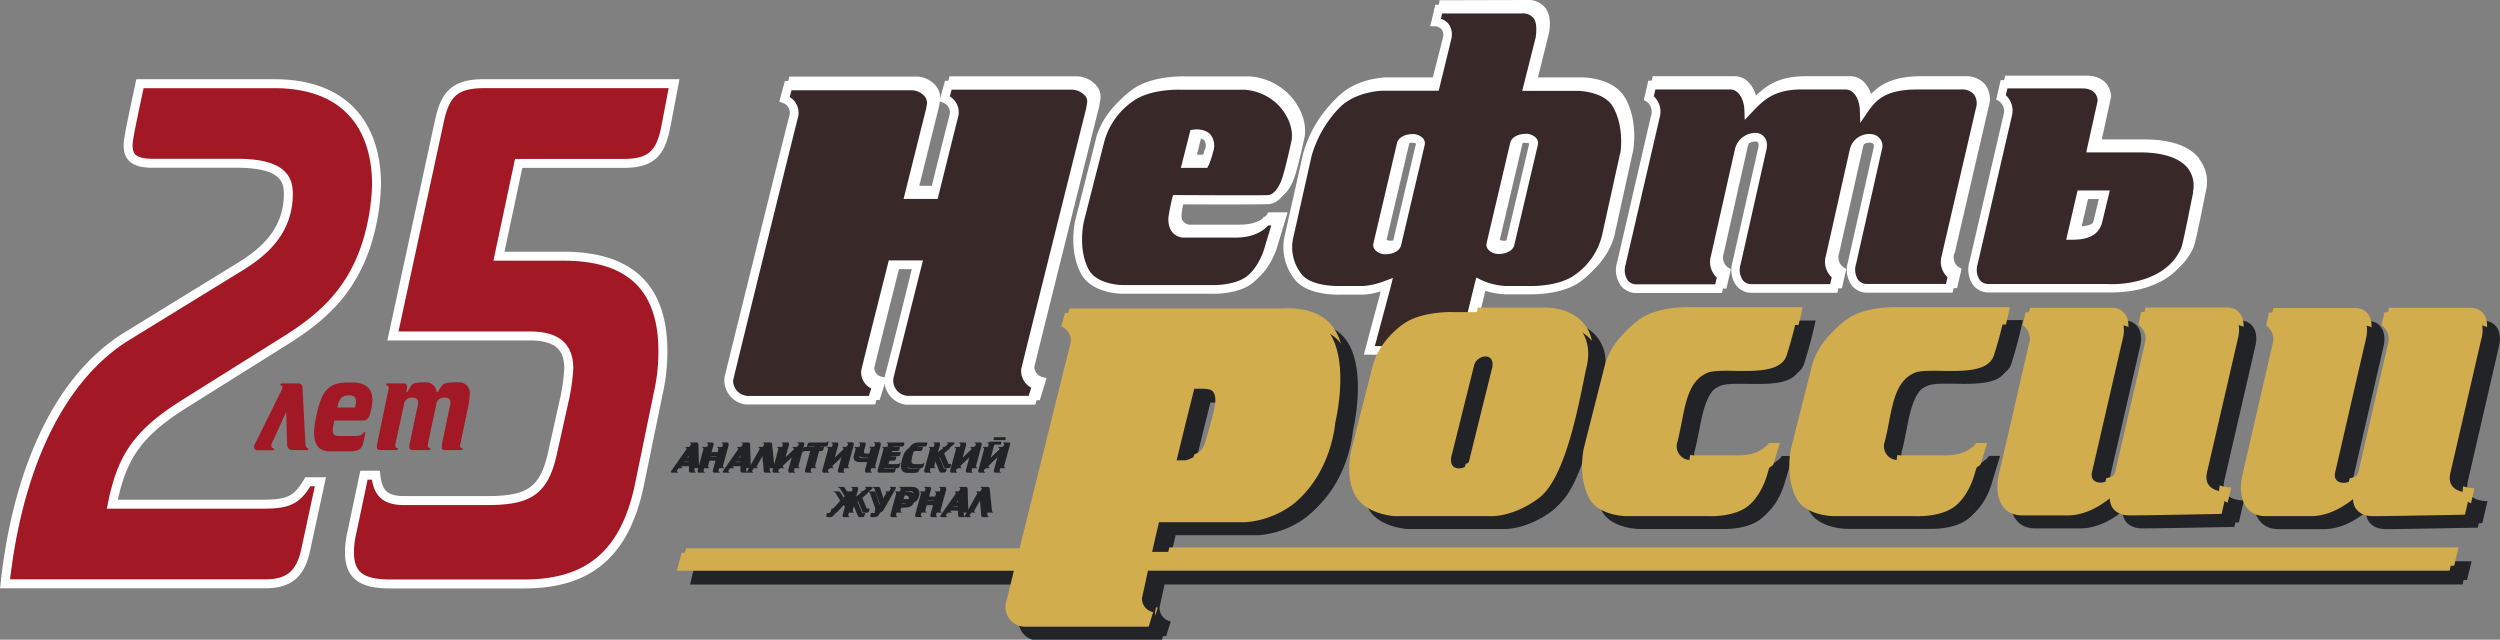 <?xml version="1.0" encoding="UTF-8"?> <svg xmlns="http://www.w3.org/2000/svg" viewBox="0 0 557.67 142.69"><rect x="0" y="0" width="557.67" height="142.69" fill="#808080" stroke="none"/> <defs> <style>.cls-1,.cls-2{fill:#a21824;}.cls-2{stroke:#fff;stroke-width:2px;}.cls-3,.cls-7{fill:#222326;}.cls-3,.cls-4,.cls-5,.cls-6{fill-rule:evenodd;}.cls-4{fill:#382828;}.cls-5{fill:#fff;}.cls-6{fill:#d2ad4e;}</style> </defs> <title>neft russia</title> <g id="Layer_2" data-name="Layer 2"> <g id="Layer_1-2" data-name="Layer 1"> <path class="cls-1" d="M68.68,100.4H65.3a1.15,1.15,0,0,1-1.25-1.21l-.2-7.32-3.2,7a1.69,1.69,0,0,0-.15.58.54.54,0,0,0,.61.55l-.08.44H57.38a.69.69,0,0,1-.7-.74,1.64,1.64,0,0,1,.23-.74l5.94-12a1.68,1.68,0,0,0,.16-.56.42.42,0,0,0-.48-.43l.1-.45H66.4a.94.94,0,0,1,1.08,1l.65,12.64c0,.5.27.8.65.8Z"></path> <path class="cls-1" d="M82.33,93a1.54,1.54,0,0,1-1.58.79H74.6l-.3,1.49a3.69,3.69,0,0,0-.09.77c0,1,.64,1.21,1.37,1.21h2.87c1.85,0,2.3-.16,2.68-.85h.4l-.45,2.2c-.38,1.79-1.35,2.07-3.38,2.07h-4c-2.3,0-3.64-1.05-3.64-4.35a18.85,18.85,0,0,1,.45-3.25c1.17-6,2.82-7.76,7.19-7.76h.8c2.68,0,4.58,1,4.58,4A13.09,13.09,0,0,1,82.33,93Zm-4.58-4.79c-1.72,0-2.2,1.07-2.5,2.7h3.93l.12-.53a4.51,4.51,0,0,0,.13-.85C79.43,88.65,79,88.18,77.75,88.18Z"></path> <path class="cls-1" d="M104.5,90.38l-1.82,8.67a2.18,2.18,0,0,0-.05.39c0,.33.15.52.55.52l-.08.44H99.28c-.58,0-.75-.28-.75-.69a5.36,5.36,0,0,1,.12-.94l1.75-8.42a5,5,0,0,0,.08-.58c0-.66-.38-1.07-1.33-1.07a1.71,1.71,0,0,0-1.85,1.6l-1.85,8.75a3.79,3.79,0,0,0,0,.39c0,.33.15.52.55.52l-.07.44H92.05c-.57,0-.75-.28-.75-.69a4.65,4.65,0,0,1,.13-.94l1.77-8.42a4.46,4.46,0,0,0,.08-.52c0-.66-.33-1.13-1.33-1.13a1.73,1.73,0,0,0-1.85,1.6l-1.9,8.75a3.79,3.79,0,0,0,0,.39c0,.33.15.52.55.52l-.07.44H84.8c-.57,0-.75-.28-.75-.69a4.65,4.65,0,0,1,.13-.94l2.47-11.89a2,2,0,0,0,.06-.38c0-.33-.16-.52-.56-.52l.08-.45h3.82c.65,0,.75.45.75.83a7.84,7.84,0,0,1-.17,1.1h.25l.72-1.24c.43-.74,1-.93,3.33-.93a2.35,2.35,0,0,1,2.45,2.17h.25l.77-1.18c.5-.77,1-1,3.75-1a2.39,2.39,0,0,1,2.65,2.5A16.4,16.4,0,0,1,104.5,90.38Z"></path> <path class="cls-2" d="M83.22,48.58c-2.8,15.2-10.87,22-20,27.66L40.77,90.31c-10.43,6.63-13.66,12-15.72,22.16H58.54c5.73,0,7.64-.81,10.13-5h2.8l-3.24,15c-1.17,5.82-4,7.76-9.1,7.76h-58c2.65-24.43,11.46-45.61,27.32-55.32l25-15.36c5.58-3.4,10.87-8.09,10.87-16.34,0-3.4-1.47-6.79-11.46-6.79H34.16c-4,0-5.58-1.13-5.58-4,0-1.14.29-2.75,2.64-13.75h30c16.31,0,22.77,10,22.77,22.48A47.7,47.7,0,0,1,83.22,48.58Z"></path> <path class="cls-2" d="M148.6,27.88c-1.17,6.46-3.38,8.57-9.55,8.57H115.7l-4.4,20.7h14.39c15.13,0,22.18,7.28,22.18,21.19a41.73,41.73,0,0,1-1,9.22l-4.26,20.7c-3.38,16.17-12.19,22-25.7,22H87.06c-6,0-9.1-1.62-9.1-7a19.7,19.7,0,0,1,.58-4.69L81.19,106h2.64c.44,4,2.06,5.66,6.32,5.66h18.5c9.11,0,12.63-1.94,14.54-10.35L126,88.69a44.46,44.46,0,0,0,.88-6.47c0-5.17-2.93-7.28-8.81-7.28H87.65L97.93,27.39c1.32-6.47,3.52-8.73,10.13-8.73h42.3Z"></path> <path class="cls-3" d="M358.34,113c2.11,4,8.43,4,8.43,4h18.59s5.05.2,8.1-2c3.24-2.26,4.54-6.95,4.54-6.95l1.91-6.33h-2.43s-1.63,2.75-6.82,2.75H380.43a3.07,3.07,0,0,1-2.34-4.09c1.64-6.49,1.64-13,6.49-15.24,3.54-1.65,15.88,1.62,17.82-3.88A96.79,96.79,0,0,0,405,71.5h-25.1s-7.13-.32-11.35,2.75a17,17,0,0,0-6.72,9.38l-4.63,18.16s-1.47,6.15,1.15,11.18m46.23,0c2.11,4,8.43,4,8.43,4h18.59s5.05.2,8.11-2c3.23-2.26,4.53-6.95,4.53-6.95l1.91-6.33H443.7s-1.62,2.75-6.8,2.75H426.66a3.08,3.08,0,0,1-2.34-4.09c1.64-6.49,1.64-13,6.5-15.24,3.53-1.65,15.87,1.62,17.82-3.88a99.75,99.75,0,0,0,2.59-9.83H426.12s-7.13-.32-11.34,2.75c-5.71,4.17-6.73,9.38-6.73,9.38l-4.62,18.16S402,107.94,404.57,113M315,117H336.6s4.93.2,10.58-4c6.43-4.82,9.3-23.61,10.64-29.34,1.67-7.17-3-12.13-10.37-12.13H328.12s-7.12-.32-11.34,2.75a17,17,0,0,0-6.72,9.38l-4.62,18.16s-1.9,6.76,1.14,11.18c2.59,3.76,8.43,4,8.43,4m12.69-13.54,5-20.09a2.74,2.74,0,0,1,2.53-2c1.17,0,1.84.88,1.52,2.5l-5.2,21.06a2.32,2.32,0,0,1-2.25,1.46c-1.18,0-2.1-.81-1.62-2.92m128.83-25c-.8,3.47-4.47,19.48-6.74,29.2-1,4.29.12,9.2,5.24,9.2,3.28,0,7.18,0,10,0,3.15,0,6.3-1.31,9.45-3.8.08,2.34,1.73,3.8,4.44,3.8,3.29,0,20.52-.33,20.52-.33l1.13-4.89c-1.85-.08-5.26-.62-4.37-4.45.79-3.43,4.67-20.24,6.93-30.07.79-3.4-.85-5.64-3.4-5.64H489.15v0H481.5l-.66,2.87a3.7,3.7,0,0,1,1.44,4.15c-.75,3.3-6.06,26.3-6.54,28.37-.78,3.39-6,3.55-5.25.36.78-3.43,4.66-20.24,6.93-30.07.78-3.4-.85-5.64-3.41-5.64H463.39v0h-7.66l-.67,2.87a3.71,3.71,0,0,1,1.46,4.15m100.94-1.34c.79-3.4-.85-5.64-3.4-5.64H543.44l0,0h-7.67l-.66,2.87a3.72,3.72,0,0,1,1.45,4.15c-.76,3.3-6.07,26.3-6.54,28.37-.79,3.39-6,3.55-5.26.36l6.94-30.07c.78-3.4-.86-5.64-3.41-5.64H517.69v0H510l-.66,2.87a3.7,3.7,0,0,1,1.44,4.15c-.8,3.47-4.47,19.48-6.73,29.2-1,4.29.12,9.2,5.23,9.2,3.29,0,7.19,0,10.05,0,3.14,0,6.3-1.31,9.45-3.8.07,2.34,1.73,3.8,4.44,3.8,3.28,0,20.51-.33,20.51-.33l1.14-4.89c-1.86-.08-5.26-.62-4.37-4.45.78-3.43,4.67-20.24,6.93-30.07m-295,41.09H281.8a20.43,20.43,0,0,0,10.57-4c8.67-7,9.4-18.19,9.4-18.19s3.89-15.8-2.74-21.73c-3.78-3.39-9.88-2.75-9.88-2.75H241.43l-.81,3a3.36,3.36,0,0,1,2.1,3.64c-.41,1.49-7.58,30.45-11.64,46.86H155.93l-1,4.18h75.16c-1.05,4.24-1.71,6.94-1.71,6.94a3.93,3.93,0,0,0-.17,1.14,4.38,4.38,0,0,0,4.3,4.41h27.64l1-3.25a3.11,3.11,0,0,1-2.5-3.1c.11-.49.66-3,1.34-6.15H550.3l1.05-4.18H260.9c.58-2.55,1.14-5,1.57-6.74m5.95-22.33,1.83-7.32c1.84,0,3.51-.09,4.08.52,1.44,1.55.21,4.86-1.61,11.35a5.94,5.94,0,0,1-4.51,4.1h-1.9Z"></path> <path class="cls-4" d="M229.76,81.66c.57-2.5,14.49-58.13,14.49-58.13l.25-1.47c.36-2.24-2.09-4-4.51-4H212.55l-.82,3a3.37,3.37,0,0,1,2.1,3.65c-.21.75-2,7.66-4.43,17.77h-5.59l4.71-18.89.26-1.47c.12-2.24-2.09-4-4.5-4H176.82L176,21a3.38,3.38,0,0,1,2.11,3.65c-.6,2.09-14.4,58-14.4,58a4.84,4.84,0,0,0-.17,1.15,4.4,4.4,0,0,0,4.31,4.41H195.5l1-3.25a3.06,3.06,0,0,1-2.49-3.1c.56-2.51,6-23.87,6-23.87h5.6c-3.26,13.51-6.18,24.66-6.18,24.66a4,4,0,0,0-.17,1.15,4.39,4.39,0,0,0,4.3,4.41h27.64l1-3.25a3.36,3.36,0,0,1-2.5-3.27m57.41-59.58a12.74,12.74,0,0,0-8.43-4H264.5s-7.13-.33-11.34,2.75c-5.7,4.17-6.73,9.37-6.73,9.37l-4.62,18.17s-1.47,6.15,1.14,11.18c2.11,4.05,8.43,4.05,8.43,4.05h20s5,.19,8.1-1.94c3.24-2.28,4.54-7,4.54-7l1.9-6.31h-2.43s-1.62,2.75-6.8,2.75H265A3.07,3.07,0,0,1,262.7,47a23.45,23.45,0,0,1,.69-3.3l3.39,0s15.86-.07,17.32-.23,2.84-1.71,3.69-4S290,30.66,290,30.66s1.06-4.09-2.86-8.58M270.65,32.61a17.59,17.59,0,0,1-1,2.9h-4l1.69-6.61s4.46-.64,3.32,3.72m207.6-.54c-6.81,0-10.66,0-10.66,0l2.32-10.42c-.07-2.33-1.73-3.79-4.44-3.79h-9.79v0H448l-.66,2.87a3.71,3.71,0,0,1,1.44,4.16c-.79,3.43-5.3,22.92-7.58,32.74-.8,3.41.85,5.65,3.4,5.65h10.62v0H471v0s13.15.94,17.36-8.53c.82-1.85,1.61-7.39,2.76-12.62.76-3.47-.49-10-12.87-10M469,48.29c-.6,2.61-3,3.23-5.88,3.23,1-4.21,2.1-9.08,2.1-9.08h5.18s-1.19,4.94-1.4,5.85m-107.38-26c-2.32-4.05-8.64-4.05-8.64-4.05H341.82L345,5.67s.18-4.7-5.61-4.62c-3.28.05-9.79,0-9.79,0V1h-7.66l-.66,2.87A6.64,6.64,0,0,1,324.08,6l-2.92,12.22c-.56,0-.91,0-.91,0H309.5s-6.32,0-10.36,4.05a26.35,26.35,0,0,0-6.5,11.18l-4.09,18.16A10.66,10.66,0,0,0,290.79,61c2.73,3.08,9.29,2.76,9.29,2.76h5.1a18,18,0,0,0,5.14-1.2l-3.89,14.62h20.9L331,62.33a15.7,15.7,0,0,0,5.86,1.44h5.11s7.15.32,11.19-2.76a15.8,15.8,0,0,0,6.24-9.37l4-18.16s1.15-6.15-1.73-11.18m-43.79,8.8-5.26,22.36c-.16.67-1.25,1.21-2.42,1.21s-2-.54-1.85-1.21l5.26-22.36c.16-.67,1.24-1.22,2.42-1.22s2,.55,1.85,1.22m25.28,0-5.27,22.36c-.15.67-1.24,1.21-2.42,1.21s-2-.54-1.84-1.21l5.25-22.36c.16-.67,1.25-1.22,2.43-1.22s2,.55,1.85,1.22m91.95,25.28,7.66-33.05c.75-3.24-1-5.35-4.3-5.35h-9.79c-7.25,0-9.8,2.43-11.82,5.41-.08-2.33-1.44-5.41-4.15-5.41h-9.79c-6.43,0-9,2.43-11.82,5.41C391,21.06,389.62,18,386.91,18h-9.8v0h-7.66l-.67,2.88A3.7,3.7,0,0,1,370.24,25c-.79,3.43-5.31,22.93-7.59,32.74-.79,3.41.85,5.65,3.4,5.65h10.62v0h7.67l.66-2.86a3.72,3.72,0,0,1-1.45-4.16c.76-3.3,4.88-21.77,5.36-23.84.82-3.55,6.15-4.19,5.26-.36-.79,3.44-3.48,15.72-5.75,25.53-.79,3.41.85,5.65,3.4,5.65h10.62v0h7.66l.67-2.86a3.72,3.72,0,0,1-1.45-4.16c.76-3.3,4.88-21.77,5.36-23.84.78-3.38,6-3.55,5.26-.36-.8,3.44-3.48,15.72-5.76,25.53-.78,3.41.86,5.65,3.41,5.65h10.62v0h7.66l.66-2.86a3.72,3.72,0,0,1-1.44-4.16"></path> <path class="cls-5" d="M461.9,52.48s1.22,0,1.22,0c2.54,0,6-.41,6.83-4l1.68-7h-7.19l-2.54,11m7.27-9.07-1.11,4.66c-.35,1.5-1.46,2.23-3.71,2.42L466,43.41h3.17M230.75,81.75c.9-3.82,14.3-57.44,14.44-58,0-.07.27-1.55.27-1.55a3.89,3.89,0,0,0-.94-3.17,6,6,0,0,0-4.09-2H211.8l-1.25,4.53.82.33a2.34,2.34,0,0,1,1.5,2.55c-.2.72-1.89,7.32-4.24,17h-3.57l4.41-17.67c0-.07.27-1.55.27-1.55v-.11a4.41,4.41,0,0,0-1.26-3.28,5.89,5.89,0,0,0-3.78-1.75v0H176.08l-.19.72-.82,3-.24.85.82.33a2.33,2.33,0,0,1,1.51,2.55c-.57,2-13.82,55.63-14.38,57.92a5.35,5.35,0,0,0-.2,1.38,5.45,5.45,0,0,0,4.76,5.4h28.87l1.6-5-1.1-.2a2,2,0,0,1-1.68-2c.61-2.65,4.82-19.29,5.76-23h3.6c-3.11,12.82-5.86,23.33-5.89,23.44a5.19,5.19,0,0,0-.2,1.4,5.45,5.45,0,0,0,4.76,5.4h28.88l.21-.67,1-3.26.32-1-1-.25a2.36,2.36,0,0,1-1.74-2.24m-.24,5.46H203.59a3.44,3.44,0,0,1-3.34-3.43,3.6,3.6,0,0,1,.14-.9c0-.12,6.49-25.89,6.49-25.89h-7.62s-5.6,22.15-6.17,24.64l0,.09v.11a4,4,0,0,0,2.26,3.72l-.53,1.67H167.87a3.44,3.44,0,0,1-3.34-3.43c0-.27,13.95-56.81,14.52-58.86a4.17,4.17,0,0,0-1.89-4.39l.41-1.5h26.74a3.87,3.87,0,0,1,2.76,1.15A2.47,2.47,0,0,1,207.8,22l-.24,1.38c0-.06-5,20-5,20h7.6s4.39-17.7,4.62-18.49a4.18,4.18,0,0,0-1.91-4.39l.42-1.5H240a4.08,4.08,0,0,1,3,1.31,1.89,1.89,0,0,1,.51,1.56l-.26,1.47c-.55,2.2-13.91,55.6-14.47,58.08l0,.11v.1a4.18,4.18,0,0,0,2.26,3.84l-.54,1.72m40.11-51.29a20,20,0,0,0,1-3.06,4,4,0,0,0-.58-3.81c-1.29-1.44-3.57-1.16-3.83-1.12l-.64.09-2.15,8.45h5.9l.27-.56m-.85-3.55a20,20,0,0,1-.68,2.16H267l1.18-4.7a2.12,2.12,0,0,1,1.48.53,2.29,2.29,0,0,1,.15,2m220.74,3c-2.25-2.81-6.37-4.23-12.27-4.23l-9.44,0,2.08-9.5c-.09-2.86-2.22-4.72-5.41-4.72l-18.22,0-1,4.32.62.37a2.72,2.72,0,0,1,1,3.09l-3.32,14.32-4.27,18.42a6.07,6.07,0,0,0,.84,5.22,4.39,4.39,0,0,0,3.51,1.62l27.14,0h0c3.08,0,13.64-.38,17.49-9.05.57-1.28,2.4-10.92,2.82-12.81a8.27,8.27,0,0,0-1.56-6.93m-.34,6.52c-.43,1.91-2.22,11.35-2.7,12.44-3.88,8.72-16.28,8-16.4,7.94H444.62a2.45,2.45,0,0,1-2-.89,4.23,4.23,0,0,1-.47-3.57L449.75,25a4.71,4.71,0,0,0-1.31-4.76l.35-1.52,16.68,0c2.11,0,3.36,1,3.45,2.76l-2.55,11.51,11.87,0c5.2,0,8.92,1.21,10.76,3.5a6.32,6.32,0,0,1,1.17,5.31M436,56.59l7.66-33a5.36,5.36,0,0,0-.79-4.68A5.52,5.52,0,0,0,438.42,17h-9.79c-6.3,0-9.31,1.87-11.25,4-.71-2.22-2.33-4-4.72-4h-9.79c-5.63,0-8.47,1.73-11.17,4.34C391.05,19,389.4,17,386.91,17l-18.23,0-1,4.32.62.36a2.74,2.74,0,0,1,1,3.1l-7.58,32.74a6,6,0,0,0,.84,5.22,4.35,4.35,0,0,0,3.5,1.62l19.05,0,1-4.32-.62-.36a2.74,2.74,0,0,1-1-3.1l5.36-23.83a2.74,2.74,0,0,1,2.9-2.17c.18,0,.74.17.46,1.38l-5.75,25.52a6.07,6.07,0,0,0,.84,5.22,4.37,4.37,0,0,0,3.51,1.62l19.05,0,1-4.32-.62-.36a2.72,2.72,0,0,1-1-3.1l5.36-23.83a2.46,2.46,0,0,1,2.8-1.85c.54.12.7.44.56,1.06l-5.74,25.52a6,6,0,0,0,.83,5.22,4.36,4.36,0,0,0,3.51,1.62l19,0,1-4.32-.63-.36a2.75,2.75,0,0,1-1-3.1m-.93,5.84-17.5,0a2.45,2.45,0,0,1-2-.89,4.2,4.2,0,0,1-.47-3.57l5.76-25.52a2.64,2.64,0,0,0-2-3.39,4.43,4.43,0,0,0-5.14,3.3l-5.36,23.83a4.71,4.71,0,0,0,1.31,4.76l-.35,1.52-17.5,0a2.42,2.42,0,0,1-2-.89,4.16,4.16,0,0,1-.47-3.57l5.75-25.52c.53-2.29-.71-3.43-1.93-3.72A4.7,4.7,0,0,0,388,32.32l-5.36,23.83a4.73,4.73,0,0,0,1.32,4.76l-.35,1.52-17.51,0a2.42,2.42,0,0,1-2-.89,4.2,4.2,0,0,1-.47-3.57l7.58-32.73a4.72,4.72,0,0,0-1.3-4.77l.35-1.52,16.68,0c2.09,0,3.11,2.61,3.17,4.47l.08,2.32,1.6-1.68c2.5-2.63,4.86-5.11,11.11-5.11h9.79c2.09,0,3.11,2.61,3.17,4.47l.1,3,1.68-2.46c1.79-2.63,4-5,11-5h9.79a3.58,3.58,0,0,1,2.92,1.12,3.5,3.5,0,0,1,.43,3l-7.66,33a4.71,4.71,0,0,0,1.31,4.76l-.35,1.52M282.61,47.84c0,.09-1.47,2.27-6,2.27H265.16a2.08,2.08,0,0,1-1.41-1c-.55-.94.31-4,.44-4.53,0,0,18.55.1,20-.07,1.82-.2,3.5-2,4.49-4.75.86-2.34,2.22-8.66,2.28-8.93s1.13-4.6-3.08-9.41a13.67,13.67,0,0,0-9.13-4.38H264.5c-.26,0-7.48-.3-11.91,2.93-5.94,4.35-7.07,9.75-7.11,10l-4.61,18.12c-.07.27-1.53,6.58,1.22,11.87,2.35,4.52,9,4.57,9.29,4.57h20c.19,0,5.37.18,8.66-2.12,3.49-2.44,4.86-7.3,4.92-7.51l1.89-6.29.38-1.25H282.9l-.29.48m1.32,1.46h.65l-1.53,5.06c0,.08-1.26,4.42-4.16,6.45-2.75,1.93-7.46,1.78-7.51,1.78h-20c-.06,0-5.76-.06-7.56-3.53-2.42-4.65-1.07-10.44-1.07-10.51s4.63-18.15,4.63-18.15a16.12,16.12,0,0,1,6.36-8.83c3.88-2.84,10.65-2.56,10.72-2.55h14.28a11.84,11.84,0,0,1,7.69,3.71c3.5,4,2.69,7.54,2.66,7.69s-1.4,6.49-2.21,8.71c-.72,1.93-1.85,3.26-2.89,3.38s-21.32,0-21.32,0a42.43,42.43,0,0,0-.93,4.35,5.38,5.38,0,0,0,.36,3.33A3.42,3.42,0,0,0,264.85,52l11.8,0c4.39,0,6.51-1.86,7.28-2.76m57.33-20.38c-1.45,0-3.07.67-3.38,2l-5.26,22.35a1.66,1.66,0,0,0,.34,1.44,3.08,3.08,0,0,0,2.46,1c1.44,0,3.07-.68,3.37-2l5.26-22.35a1.67,1.67,0,0,0-.33-1.45,3.07,3.07,0,0,0-2.46-1M336.9,53.21a2.06,2.06,0,0,1-1.48.49,1.82,1.82,0,0,1-.87-.18c.45-1.89,5.1-21.63,5.22-22.17a2,2,0,0,1,1.49-.49,1.74,1.74,0,0,1,.86.18L336.9,53.21M316,28.92c-1.45,0-3.07.67-3.37,2l-5.26,22.35a1.66,1.66,0,0,0,.33,1.44,3.09,3.09,0,0,0,2.47,1c1.43,0,3.06-.68,3.37-2l5.26-22.35a1.69,1.69,0,0,0-.33-1.45,3.1,3.1,0,0,0-2.47-1m-4.35,24.29a2.08,2.08,0,0,1-1.48.49,1.75,1.75,0,0,1-.87-.18c.44-1.9,5.11-21.7,5.22-22.17a2,2,0,0,1,1.48-.49,1.82,1.82,0,0,1,.87.18l-5.22,22.17m50.84-31.4c-2.58-4.48-9.21-4.53-9.49-4.53h-9.93l2.48-10h0c.28-1.56.38-3.82-.77-5.43A4.84,4.84,0,0,0,340.53,0L321.9.05h-.77L321,.8l-.67,2.87L320,4.86h.81a2.16,2.16,0,0,1,1.76.68,2.21,2.21,0,0,1,.33,1.78l-2.53,9.94H309.51c-.28,0-6.77,0-11.06,4.33a27.14,27.14,0,0,0-6.76,11.64s-4.08,18.17-4.08,18.17a11.55,11.55,0,0,0,2.46,10.23c3,3.4,9.77,3.1,10.05,3.09h5.06A16.67,16.67,0,0,0,309,64l-3.77,14.12H328.1l3.53-14.47a17.54,17.54,0,0,0,5.16,1h5.13c.26,0,7.5.3,11.78-2.95,5.92-4.49,6.6-9.95,6.6-9.95l4-18.15c.06-.3,1.19-6.6-1.83-11.88m-.07,11.46-4,18.16a15,15,0,0,1-5.87,8.81C348.8,63.08,342,62.8,342,62.8h-5.14a15,15,0,0,1-5.44-1.34l-1.1-.56L330,62.1l-3.44,14.11H307.68l3.59-13.41.44-1.8-1.73.65a17.27,17.27,0,0,1-4.84,1.15h-5.07c-.1,0-6.16.25-8.56-2.43a9.65,9.65,0,0,1-2-8.47l4.09-18.21A25.73,25.73,0,0,1,299.82,23c3.72-3.72,9.63-3.76,9.69-3.76l12.42,0s2.52-10.28,2.77-11.41A4,4,0,0,0,324,4.18a4.5,4.5,0,0,0-1.56-1L322.68,2l17.85,0a3,3,0,0,1,2.4.88c.91.83.86,3,.63,4.47l-3,11.92H353c.06,0,5.79.06,7.8,3.56,2.67,4.67,1.63,10.46,1.62,10.49"></path> <path class="cls-6" d="M355.46,110.08c2.11,4.06,8.42,4.06,8.42,4.06h18.6s5,.19,8.1-2c3.24-2.27,4.54-7,4.54-7l1.9-6.32h-2.43s-1.62,2.75-6.8,2.75H377.54a3.06,3.06,0,0,1-2.33-4.09c1.63-6.49,1.63-13,6.49-15.25,3.54-1.64,15.88,1.63,17.82-3.88a99.86,99.86,0,0,0,2.59-9.82H377s-7.13-.33-11.33,2.75c-5.71,4.17-6.73,9.37-6.73,9.37L354.32,98.9s-1.48,6.17,1.14,11.18m46.23,0c2.1,4.06,8.42,4.06,8.42,4.06h18.6s5,.19,8.1-2c3.24-2.27,4.54-7,4.54-7l1.9-6.32h-2.43s-1.61,2.75-6.8,2.75H423.77a3.06,3.06,0,0,1-2.33-4.09c1.64-6.49,1.64-13,6.49-15.25,3.54-1.64,15.88,1.63,17.82-3.88a96.88,96.88,0,0,0,2.59-9.82H423.23s-7.12-.33-11.34,2.75c-5.7,4.17-6.72,9.37-6.72,9.37L400.55,98.9s-1.48,6.17,1.14,11.18m-89.57,4.06h21.6s4.92.19,10.58-4.06c6.42-4.81,9.3-23.61,10.64-29.34,1.67-7.17-3-12.12-10.38-12.12H325.25s-7.14-.33-11.35,2.75c-5.7,4.17-6.72,9.37-6.72,9.37L302.55,98.9s-1.9,6.76,1.14,11.18c2.6,3.76,8.43,4.06,8.43,4.06m12.7-13.55,5-20.08a2.72,2.72,0,0,1,2.52-2c1.18,0,1.84.89,1.52,2.51l-5.2,21a2.29,2.29,0,0,1-2.24,1.46c-1.18,0-2.11-.81-1.62-2.92m128.83-25c-.8,3.47-4.48,19.49-6.74,29.21-1,4.29.12,9.2,5.23,9.2,3.29,0,7.19,0,10.05,0,3.15,0,6.29-1.31,9.45-3.8.07,2.33,1.73,3.8,4.44,3.8,3.28,0,20.51-.33,20.51-.33l1.14-4.9c-1.86-.07-5.26-.61-4.38-4.45.8-3.42,4.68-20.24,6.94-30.06.79-3.41-.85-5.64-3.4-5.64H486.27v0h-7.67L478,71.48a3.7,3.7,0,0,1,1.45,4.15c-.75,3.3-6.07,26.31-6.54,28.37-.78,3.39-6,3.55-5.26.36.79-3.42,4.67-20.24,6.93-30.06.8-3.41-.85-5.64-3.4-5.64H460.51v0h-7.67l-.65,2.87a3.72,3.72,0,0,1,1.45,4.15M554.59,74.3c.79-3.41-.86-5.64-3.41-5.64H540.56v0h-7.66l-.67,2.87a3.71,3.71,0,0,1,1.46,4.15c-.76,3.3-6.07,26.31-6.55,28.37-.78,3.39-6,3.55-5.25.36.79-3.42,4.67-20.24,6.93-30.06.79-3.41-.86-5.64-3.4-5.64H514.81v0h-7.66l-.66,2.87a3.72,3.72,0,0,1,1.45,4.15c-.8,3.47-4.48,19.49-6.73,29.21-1,4.29.12,9.2,5.23,9.2,3.28,0,7.18,0,10,0,3.15,0,6.3-1.31,9.45-3.8.07,2.33,1.73,3.8,4.44,3.8,3.29,0,20.52-.33,20.52-.33l1.13-4.9c-1.85-.07-5.26-.61-4.37-4.45.79-3.42,4.68-20.24,6.94-30.06m-295,41.09h19.33a20.46,20.46,0,0,0,10.57-4c8.67-7,9.4-18.2,9.4-18.2s3.89-15.79-2.74-21.72c-3.79-3.4-9.89-2.76-9.89-2.76H238.55l-.81,3a3.35,3.35,0,0,1,2.09,3.64c-.4,1.49-7.57,30.44-11.63,46.85H153.05L152,126.31h75.16c-1,4.24-1.71,6.94-1.71,6.94a4.3,4.3,0,0,0-.17,1.14,4.39,4.39,0,0,0,4.31,4.4h27.64l1-3.25a3.07,3.07,0,0,1-2.49-3.1c.11-.49.66-3,1.33-6.14H547.42l1-4.19H258c.57-2.54,1.14-5,1.57-6.73m6-22.34,1.83-7.32c1.83,0,3.5-.09,4.07.53,1.45,1.54.22,4.86-1.6,11.35a5.93,5.93,0,0,1-4.52,4.09h-1.89Z"></path> <path class="cls-7" d="M154.62,102.07h-1.31l1.26-1.79Zm1.61,2.21c-.26,0-.3-.1-.31-.4l-.13-4.78c0-.24-.17-.4-.49-.4h-1.37l-.05.15c.17,0,.25.13.25.21a.56.56,0,0,1-.1.28l-3.28,4.7a.42.42,0,0,0-.09.22c0,.12.1.18.31.18h1.22l.05-.16c-.15,0-.26-.07-.26-.18a.55.55,0,0,1,.13-.28l.57-.83h2l0,1c0,.28.14.44.47.44h1Z"></path> <path class="cls-7" d="M162.56,99.21l-1.27,4.69a.61.61,0,0,0,0,.15c0,.15.09.21.25.24l0,.15h-1.15a.33.33,0,0,1-.37-.36c0-.08,0-.12,0-.16l.59-2.16h-2.09l-.56,2.14a.32.32,0,0,0,0,.15c0,.15.08.21.23.24l0,.15H157a.33.33,0,0,1-.38-.36c0-.08,0-.12,0-.16l1.28-4.68a.39.39,0,0,0,0-.16c0-.15-.09-.21-.23-.22l0-.16h1.13c.26,0,.37.15.37.33a.53.53,0,0,1,0,.18l-.44,1.63h2.08l.44-1.6a.7.7,0,0,0,0-.16c0-.15-.08-.21-.23-.22l0-.16h1.14a.32.32,0,0,1,.36.33,1.05,1.05,0,0,1,0,.18"></path> <path class="cls-7" d="M166.17,102.07h-1.32l1.26-1.79Zm1.6,2.21c-.26,0-.29-.1-.31-.4l-.13-4.78c0-.24-.16-.4-.48-.4h-1.38l-.05.15c.18,0,.25.13.25.21a.48.48,0,0,1-.1.28l-3.28,4.7a.49.49,0,0,0-.08.22c0,.12.09.18.29.18h1.24l0-.16c-.16,0-.27-.07-.27-.18a.55.55,0,0,1,.13-.28l.57-.83h2l0,1c0,.28.14.44.48.44h1.05Z"></path> <path class="cls-7" d="M172.92,104.44h-1.09c-.31,0-.44-.1-.47-.41l-.36-3.94-2.16,3.85a.34.34,0,0,0-.07.19c0,.08.07.13.24.15l0,.16h-1c-.25,0-.35-.06-.35-.19a.54.54,0,0,1,.08-.22l2.64-4.72a.58.58,0,0,0,.09-.25c0-.1-.1-.18-.27-.19l.05-.17h1.51c.37,0,.45.18.48.44l.49,4.81c0,.25.06.31.29.33Z"></path> <path class="cls-7" d="M179.4,99.21l-1.27,4.69a.66.66,0,0,0,0,.15c0,.15.08.21.23.24l0,.15h-1.14c-.25,0-.38-.13-.38-.34a.73.73,0,0,1,0-.25l.79-2.86-3,2.83v.08a.54.54,0,0,0,0,.15c0,.15.08.21.24.24l0,.15H173.7a.33.33,0,0,1-.37-.36.57.57,0,0,1,0-.16l1.28-4.68a.7.7,0,0,0,0-.16c0-.15-.09-.21-.23-.22l0-.16h1.14A.33.33,0,0,1,176,99a1.05,1.05,0,0,1,0,.18l-.79,2.92,2.94-2.81a.58.58,0,0,0,0-.23c0-.12,0-.21-.23-.23l0-.16h1.14a.32.32,0,0,1,.36.33,1.05,1.05,0,0,1,0,.18"></path> <path class="cls-7" d="M184.67,99.22c-.08.3-.26.4-.6.4H183l-1.16,4.28a.54.54,0,0,0,0,.15c0,.15.08.21.24.23l0,.16h-1.13c-.26,0-.38-.14-.38-.33a.66.66,0,0,1,0-.19l1.17-4.3h-.95c-.37,0-.5,0-.67.26h-.18l.21-.78c.08-.3.27-.39.6-.39H184c.38,0,.5,0,.67-.26h.18Z"></path> <path class="cls-7" d="M190.45,99.21l-1.27,4.69a.61.61,0,0,0,0,.15c0,.15.09.21.24.24l0,.15h-1.15a.32.32,0,0,1-.36-.34.72.72,0,0,1,0-.25l.79-2.86-3,2.83,0,.08a.54.54,0,0,0,0,.15c0,.15.08.21.24.24l0,.15h-1.13a.33.33,0,0,1-.38-.36.67.67,0,0,1,0-.16l1.29-4.68a.7.7,0,0,0,0-.16c0-.15-.09-.21-.23-.22l0-.16h1.13A.33.33,0,0,1,187,99a1.05,1.05,0,0,1,0,.18l-.79,2.92,2.94-2.81a.84.84,0,0,0,0-.23c0-.12,0-.21-.23-.23l0-.16h1.14a.33.33,0,0,1,.37.33,1.63,1.63,0,0,1,0,.18"></path> <path class="cls-7" d="M196.5,99.21l-1.27,4.69a.61.61,0,0,0,0,.15c0,.15.09.21.24.24l0,.15h-1.14a.32.32,0,0,1-.36-.36,1.06,1.06,0,0,1,0-.29l.46-1.7h-1.57c-1,0-1.44-.42-1.44-1.08a1.82,1.82,0,0,1,.08-.51l.35-1.26a.61.61,0,0,0,0-.15c0-.14-.08-.22-.24-.23l0-.16h1.13a.33.33,0,0,1,.37.32,1,1,0,0,1,0,.19l-.36,1.29c0,.12-.05.23-.05.26,0,.28.18.43.68.43h1.26l.54-2a.61.61,0,0,0,0-.15c0-.14-.07-.22-.23-.23l0-.16h1.13a.33.33,0,0,1,.37.33,1.05,1.05,0,0,1,0,.18"></path> <path class="cls-7" d="M201.69,99.17c-.08.33-.23.44-.63.44h-1.78l-.33,1.23h2l-.11.49c-.08.32-.22.43-.62.43h-1c-.34,0-.55.07-.64.41l-.38,1.36h1.85c.37,0,.49,0,.66-.26h.18l-.21.77c-.08.3-.26.4-.6.4h-2.92a.34.34,0,0,1-.39-.36c0-.08,0-.12,0-.16l1.29-4.68a.7.7,0,0,0,0-.16c0-.15-.08-.21-.23-.22l0-.16h3.88Z"></path> <path class="cls-7" d="M206.77,99.17c-.08.33-.22.44-.62.44h-.83c-1.14,0-1.37.51-1.73,1.83a6,6,0,0,0-.26,1.42c0,.53.28.67.92.67h1.08c.36,0,.5,0,.7-.26h.18l-.15.58c-.13.48-.52.64-1.1.64h-1.4c-1.2,0-1.58-.64-1.58-1.47a7.15,7.15,0,0,1,.25-1.58c.6-2.16,1.42-2.74,2.79-2.74h1.87Z"></path> <path class="cls-7" d="M212.81,99.08,210.55,101l.95,2.29c.07.19.15.23.4.23h.29l-.11.47c-.08.33-.22.44-.63.44h-.35c-.41,0-.45-.06-.62-.46l-.93-2.24-.69.56-.43,1.6a.54.54,0,0,0,0,.15c0,.15.08.21.24.23l0,.16h-1.13c-.27,0-.38-.14-.38-.36a.57.57,0,0,1,0-.16l1.28-4.68a.7.7,0,0,0,0-.16c0-.15-.09-.21-.23-.22l0-.16h1.14a.32.32,0,0,1,.36.33,1.05,1.05,0,0,1,0,.18l-.46,1.67,2.07-1.69a.21.21,0,0,0,.1-.18c0-.08,0-.14-.18-.15l0-.16h1.39c.2,0,.29.07.29.17a.31.31,0,0,1-.12.21"></path> <path class="cls-7" d="M219,99.21l-1.27,4.69a.61.61,0,0,0,0,.15c0,.15.08.21.24.24l0,.15h-1.13c-.25,0-.38-.13-.38-.34a.73.73,0,0,1,0-.25l.79-2.86-3,2.83,0,.08s0,.09,0,.15.09.21.25.24l-.05.15h-1.13a.33.33,0,0,1-.37-.36.67.67,0,0,1,0-.16l1.29-4.68s0-.1,0-.16-.09-.21-.24-.22l0-.16h1.14a.33.33,0,0,1,.37.33,1.63,1.63,0,0,1,0,.18l-.78,2.92,2.94-2.81a.84.84,0,0,0,0-.23c0-.12,0-.21-.23-.23l0-.16h1.13A.33.33,0,0,1,219,99a1.05,1.05,0,0,1,0,.18"></path> <path class="cls-7" d="M224.24,98.18h-2.36c-.16,0-.25,0-.25-.16a2.75,2.75,0,0,1,.11-.5h2.36c.23,0,.26.09.26.18a2.51,2.51,0,0,1-.12.48m1.06,1L224,103.9a.34.34,0,0,0,0,.15c0,.15.08.21.23.24l0,.15h-1.14c-.25,0-.37-.13-.37-.34a.73.73,0,0,1,0-.25l.78-2.86-3,2.83,0,.08a.54.54,0,0,0,0,.15c0,.15.09.21.24.24l0,.15h-1.14a.33.33,0,0,1-.37-.36.57.57,0,0,1,0-.16l1.28-4.68a.7.7,0,0,0,0-.16c0-.15-.09-.21-.23-.22l0-.16h1.13a.33.33,0,0,1,.37.33,1.05,1.05,0,0,1,0,.18l-.79,2.92L224,99.32a.75.75,0,0,0,0-.23c0-.12,0-.21-.23-.23l0-.16H225a.32.32,0,0,1,.36.33s0,.11,0,.18"></path> <path class="cls-7" d="M194.57,109l-2.26,1.93.95,2.3c.08.18.15.22.4.22H194l-.13.47c-.09.38-.22.44-.63.44h-.33c-.41,0-.46-.06-.62-.46l-.92-2.23-.7.55-.45,1.6s0,.09,0,.15.08.21.24.24l0,.15h-1.14a.33.33,0,0,1-.38-.35,1.14,1.14,0,0,1,.08-.33l.45-1.65-.29-.41L186.92,114c-.26.29-.34.35-.69.35h-.53c-.25,0-.37-.06-.37-.2a4.64,4.64,0,0,1,.17-.71h.27a.42.42,0,0,0,.41-.18l2.25-2.57-1-1.63a.5.5,0,0,0-.47-.29l0-.16h1a.57.57,0,0,1,.54.32l1.2,1.82.45-1.61a.41.41,0,0,0,0-.14c0-.15-.08-.21-.23-.23l0-.16h1.13a.33.33,0,0,1,.37.32,1,1,0,0,1,0,.19L191,110.8l2.08-1.7a.28.28,0,0,0,.11-.17c0-.09,0-.14-.19-.16l0-.16h1.39c.2,0,.29.08.29.18a.27.27,0,0,1-.12.2"></path> <path class="cls-7" d="M199.82,109l-2.65,4.61a1.19,1.19,0,0,1-1.2.74h-.44c-.35,0-.4-.14-.4-.27a4.37,4.37,0,0,1,.15-.64h.49c.34,0,.38,0,.55-.36l.1-.18-1.37-3.9a.3.3,0,0,0-.32-.23l.05-.16h1.12a.43.43,0,0,1,.45.32l.85,2.66,1.44-2.49a.37.37,0,0,0,.07-.18c0-.08-.06-.13-.19-.15l0-.16h1c.25,0,.33.06.33.17a.66.66,0,0,1-.08.22"></path> <path class="cls-7" d="M203.74,110.07a1.23,1.23,0,0,1-.08.4c-.19.67-.42.85-1.28.85h-.83l.48-1.8h.84c.61,0,.87.19.87.55m1.34-.08c0-.87-.65-1.38-1.73-1.38h-2.69l0,.16c.15,0,.23.08.23.22a.49.49,0,0,1,0,.15l-1.27,4.7a.5.5,0,0,0,0,.16c0,.21.12.35.38.35h1.14l0-.15c-.16,0-.25-.09-.25-.24a.68.68,0,0,1,0-.15l.43-1.57h1.11c1.51,0,2.2-.21,2.59-1.65a2.24,2.24,0,0,0,.09-.6"></path> <path class="cls-7" d="M211.09,109.12l-1.27,4.69a.68.68,0,0,0,0,.15c0,.15.09.21.23.23l0,.16h-1.14a.33.33,0,0,1-.37-.35.57.57,0,0,1,0-.16l.58-2.16H207l-.58,2.13a.61.61,0,0,0,0,.15c0,.15.08.21.24.23l0,.16h-1.14c-.26,0-.38-.14-.38-.35a.57.57,0,0,1,0-.16l1.28-4.7a.49.49,0,0,0,0-.15c0-.14-.09-.2-.23-.22l0-.16h1.13a.33.33,0,0,1,.37.33.92.92,0,0,1,0,.18l-.44,1.64h2.07l.45-1.62a.49.49,0,0,0,0-.15c0-.14-.09-.2-.23-.22l0-.16h1.13a.33.33,0,0,1,.37.33.92.92,0,0,1,0,.18"></path> <path class="cls-7" d="M214.69,112h-1.31l1.27-1.79Zm1.61,2.21c-.26,0-.3-.11-.31-.4l-.14-4.78c0-.25-.16-.41-.48-.41H214l-.05.15c.17,0,.25.13.25.22a.56.56,0,0,1-.1.27l-3.28,4.7a.42.42,0,0,0-.09.23c0,.1.1.17.3.17h1.24l0-.15c-.15,0-.26-.08-.26-.19a.58.58,0,0,1,.13-.28l.58-.83h2l0,1c0,.29.14.44.47.44h1Z"></path> <path class="cls-7" d="M221.44,114.35h-1.09c-.3,0-.43-.1-.46-.41l-.37-3.94-2.16,3.86a.36.36,0,0,0-.06.18c0,.08.06.13.24.16l0,.15h-1c-.24,0-.34-.06-.34-.19a.57.57,0,0,1,.07-.21l2.65-4.72a.8.8,0,0,0,.09-.26c0-.11-.1-.18-.27-.2l.05-.16h1.5c.37,0,.46.19.48.44l.5,4.81c0,.24.05.32.29.34Z"></path> <path class="cls-3" d="M357.34,114c2.11,4,8.43,4,8.43,4h18.59s5.05.2,8.1-2c3.24-2.26,4.54-6.95,4.54-6.95l1.91-6.33h-2.43s-1.63,2.75-6.82,2.75H379.43a3.07,3.07,0,0,1-2.34-4.09c1.64-6.49,1.64-13,6.49-15.24,3.54-1.65,15.88,1.62,17.82-3.88A96.79,96.79,0,0,0,404,72.5h-25.1s-7.13-.32-11.35,2.75a17,17,0,0,0-6.72,9.38l-4.63,18.16s-1.47,6.15,1.15,11.18m46.23,0c2.11,4,8.43,4,8.43,4h18.59s5.05.2,8.11-2c3.23-2.26,4.53-6.95,4.53-6.95l1.91-6.33H442.7s-1.62,2.75-6.8,2.75H425.66a3.08,3.08,0,0,1-2.34-4.09c1.64-6.49,1.64-13,6.5-15.24,3.53-1.65,15.87,1.62,17.82-3.88a99.75,99.75,0,0,0,2.59-9.83H425.12s-7.13-.32-11.34,2.75c-5.71,4.17-6.73,9.38-6.73,9.38l-4.62,18.16S401,108.94,403.57,114M314,118H335.6s4.93.2,10.58-4c6.43-4.82,9.3-23.61,10.64-29.34,1.67-7.17-3-12.13-10.37-12.13H327.12s-7.12-.32-11.34,2.75a17,17,0,0,0-6.72,9.38l-4.62,18.16s-1.9,6.76,1.14,11.18c2.59,3.76,8.43,4,8.43,4m12.69-13.54,5-20.09a2.74,2.74,0,0,1,2.53-2c1.17,0,1.84.88,1.52,2.5l-5.2,21.06a2.32,2.32,0,0,1-2.25,1.46c-1.18,0-2.1-.81-1.62-2.92m128.83-25c-.8,3.47-4.47,19.48-6.74,29.2-1,4.29.12,9.2,5.24,9.2,3.28,0,7.18,0,10,0,3.15,0,6.3-1.31,9.45-3.8.08,2.34,1.73,3.8,4.44,3.8,3.29,0,20.52-.33,20.52-.33l1.13-4.89c-1.85-.08-5.26-.62-4.37-4.45.79-3.43,4.67-20.24,6.93-30.07.79-3.4-.85-5.64-3.4-5.64H488.15v0H480.5l-.66,2.87a3.7,3.7,0,0,1,1.44,4.15c-.75,3.3-6.06,26.3-6.54,28.37-.78,3.39-6,3.55-5.25.36.78-3.43,4.66-20.24,6.93-30.07.78-3.4-.85-5.64-3.41-5.64H462.39v0h-7.66l-.67,2.87a3.71,3.71,0,0,1,1.46,4.15m100.94-1.34c.79-3.4-.85-5.64-3.4-5.64H542.44l0,0h-7.67l-.66,2.87a3.72,3.72,0,0,1,1.45,4.15c-.76,3.3-6.07,26.3-6.54,28.37-.79,3.39-6,3.55-5.26.36l6.94-30.07c.78-3.4-.86-5.64-3.41-5.64H516.69v0H509l-.66,2.87a3.7,3.7,0,0,1,1.44,4.15c-.8,3.47-4.47,19.48-6.73,29.2-1,4.29.12,9.2,5.23,9.2,3.29,0,7.19,0,10.05,0,3.14,0,6.3-1.31,9.45-3.8.07,2.34,1.73,3.8,4.44,3.8,3.28,0,20.51-.33,20.51-.33l1.14-4.89c-1.86-.08-5.26-.62-4.37-4.45.78-3.43,4.67-20.24,6.93-30.07m-295,41.09H280.8a20.43,20.43,0,0,0,10.57-4c8.67-7,9.4-18.19,9.4-18.19s3.89-15.8-2.74-21.73c-3.78-3.39-9.88-2.75-9.88-2.75H240.43l-.81,3a3.36,3.36,0,0,1,2.1,3.64c-.41,1.49-7.58,30.45-11.64,46.86H154.93l-1,4.18h75.16c-1.05,4.24-1.71,6.94-1.71,6.94a3.93,3.93,0,0,0-.17,1.14,4.38,4.38,0,0,0,4.3,4.41h27.64l1-3.25a3.11,3.11,0,0,1-2.5-3.1c.11-.49.66-3,1.34-6.15H549.3l1.05-4.18H259.9c.58-2.55,1.14-5,1.57-6.74m5.95-22.33,1.83-7.32c1.84,0,3.51-.09,4.08.52,1.44,1.55.21,4.86-1.61,11.35a5.94,5.94,0,0,1-4.51,4.1h-1.9Z"></path> <path class="cls-4" d="M228.76,82.66c.57-2.5,14.49-58.13,14.49-58.13l.25-1.47c.36-2.24-2.09-4-4.51-4H211.55l-.82,3a3.37,3.37,0,0,1,2.1,3.65c-.21.75-2,7.66-4.43,17.77h-5.59l4.71-18.89.26-1.47c.12-2.24-2.09-4-4.5-4H175.82L175,22a3.38,3.38,0,0,1,2.11,3.65c-.6,2.09-14.4,58-14.4,58a4.84,4.84,0,0,0-.17,1.15,4.4,4.4,0,0,0,4.31,4.41H194.5l1-3.25a3.06,3.06,0,0,1-2.49-3.1c.56-2.51,6-23.87,6-23.87h5.6c-3.26,13.51-6.18,24.66-6.18,24.66a4,4,0,0,0-.17,1.15,4.39,4.39,0,0,0,4.3,4.41h27.64l1-3.25a3.36,3.36,0,0,1-2.5-3.27m57.41-59.58a12.74,12.74,0,0,0-8.43-4H263.5s-7.13-.33-11.34,2.75c-5.7,4.17-6.73,9.37-6.73,9.37l-4.62,18.17s-1.47,6.15,1.14,11.18c2.11,4.05,8.43,4.05,8.43,4.05h20s5,.19,8.1-1.94c3.24-2.28,4.54-7,4.54-7l1.9-6.31h-2.43s-1.62,2.75-6.8,2.75H264A3.07,3.07,0,0,1,261.7,48a23.45,23.45,0,0,1,.69-3.3l3.39,0s15.86-.07,17.32-.23,2.84-1.71,3.69-4S289,31.66,289,31.66s1.06-4.09-2.86-8.58M269.65,33.61a17.59,17.59,0,0,1-1,2.9h-4l1.69-6.61s4.46-.64,3.32,3.72m207.6-.54c-6.81,0-10.66,0-10.66,0l2.32-10.42c-.07-2.33-1.73-3.79-4.44-3.79h-9.79v0H447l-.66,2.87a3.71,3.71,0,0,1,1.44,4.16c-.79,3.43-5.3,22.92-7.58,32.74-.8,3.41.85,5.65,3.4,5.65h10.62v0H470v0s13.15.94,17.36-8.53c.82-1.85,1.61-7.39,2.76-12.62.76-3.47-.49-10-12.87-10M468,49.29c-.6,2.61-3,3.23-5.88,3.23,1-4.21,2.1-9.08,2.1-9.08h5.18s-1.19,4.94-1.4,5.85m-107.38-26c-2.32-4.05-8.64-4.05-8.64-4.05H340.82L344,6.67s.18-4.7-5.61-4.62c-3.28.05-9.79,0-9.79,0V2h-7.66l-.66,2.87A6.64,6.64,0,0,1,323.08,7l-2.92,12.22c-.56,0-.91,0-.91,0H308.5s-6.32,0-10.36,4.05a26.35,26.35,0,0,0-6.5,11.18l-4.09,18.16A10.66,10.66,0,0,0,289.79,62c2.73,3.08,9.29,2.76,9.29,2.76h5.1a18,18,0,0,0,5.14-1.2l-3.89,14.62h20.9L330,63.33a15.7,15.7,0,0,0,5.86,1.44h5.11s7.15.32,11.19-2.76a15.8,15.8,0,0,0,6.24-9.37l4-18.16s1.15-6.15-1.73-11.18m-43.79,8.8-5.26,22.36c-.16.67-1.25,1.21-2.42,1.21s-2-.54-1.85-1.21l5.26-22.36c.16-.67,1.24-1.22,2.42-1.22s2,.55,1.85,1.22m25.28,0-5.27,22.36c-.15.67-1.24,1.21-2.42,1.21s-2-.54-1.84-1.21l5.25-22.36c.16-.67,1.25-1.22,2.43-1.22s2,.55,1.85,1.22m91.95,25.28,7.66-33.05c.75-3.24-1-5.35-4.3-5.35h-9.79c-7.25,0-9.8,2.43-11.82,5.41-.08-2.33-1.44-5.41-4.15-5.41h-9.79c-6.43,0-9,2.43-11.82,5.41C390,22.06,388.62,19,385.91,19h-9.8v0h-7.66l-.67,2.88A3.7,3.7,0,0,1,369.24,26c-.79,3.43-5.31,22.93-7.59,32.74-.79,3.41.85,5.65,3.4,5.65h10.62v0h7.67l.66-2.86a3.72,3.72,0,0,1-1.45-4.16c.76-3.3,4.88-21.77,5.36-23.84.82-3.55,6.15-4.19,5.26-.36-.79,3.44-3.48,15.72-5.75,25.53-.79,3.41.85,5.65,3.4,5.65h10.62v0h7.66l.67-2.86a3.72,3.72,0,0,1-1.45-4.16c.76-3.3,4.88-21.77,5.36-23.84.78-3.38,6-3.55,5.26-.36-.8,3.44-3.48,15.72-5.76,25.53-.78,3.41.86,5.65,3.41,5.65h10.62v0h7.66l.66-2.86a3.72,3.72,0,0,1-1.44-4.16"></path> <path class="cls-5" d="M460.9,53.48s1.22,0,1.22,0c2.54,0,6-.41,6.83-4l1.68-7h-7.19l-2.54,11m7.27-9.07-1.11,4.66c-.35,1.5-1.46,2.23-3.71,2.42L465,44.41h3.17M229.75,82.75c.9-3.82,14.3-57.44,14.44-58,0-.07.27-1.55.27-1.55a3.89,3.89,0,0,0-.94-3.17,6,6,0,0,0-4.09-2H210.8l-1.25,4.53.82.33a2.34,2.34,0,0,1,1.5,2.55c-.2.72-1.89,7.32-4.24,17h-3.57l4.41-17.67c0-.07.27-1.55.27-1.55v-.11a4.41,4.41,0,0,0-1.26-3.28,5.89,5.89,0,0,0-3.78-1.75v0H175.08l-.19.72-.82,3-.24.85.82.33a2.33,2.33,0,0,1,1.51,2.55c-.57,2-13.82,55.63-14.38,57.92a5.35,5.35,0,0,0-.2,1.38,5.45,5.45,0,0,0,4.76,5.4h28.87l1.6-5-1.1-.2a2,2,0,0,1-1.68-2c.61-2.65,4.82-19.29,5.76-23h3.6c-3.11,12.82-5.86,23.33-5.89,23.44a5.19,5.19,0,0,0-.2,1.4,5.45,5.45,0,0,0,4.76,5.4h28.88l.21-.67,1-3.26.32-1-1-.25a2.36,2.36,0,0,1-1.74-2.24m-.24,5.46H202.59a3.44,3.44,0,0,1-3.34-3.43,3.6,3.6,0,0,1,.14-.9c0-.12,6.49-25.89,6.49-25.89h-7.62s-5.6,22.15-6.17,24.64l0,.09v.11a4,4,0,0,0,2.26,3.72l-.53,1.67H166.87a3.44,3.44,0,0,1-3.34-3.43c0-.27,13.95-56.81,14.52-58.86a4.17,4.17,0,0,0-1.89-4.39l.41-1.5h26.74a3.87,3.87,0,0,1,2.76,1.15A2.47,2.47,0,0,1,206.8,23l-.24,1.38c0-.06-5,20-5,20h7.6s4.39-17.7,4.62-18.49a4.18,4.18,0,0,0-1.91-4.39l.42-1.5H239a4.08,4.08,0,0,1,3,1.31,1.89,1.89,0,0,1,.51,1.56l-.26,1.47c-.55,2.2-13.91,55.6-14.47,58.08l0,.11v.1a4.18,4.18,0,0,0,2.26,3.84l-.54,1.72m40.11-51.29a20,20,0,0,0,1-3.06,4,4,0,0,0-.58-3.81c-1.29-1.44-3.57-1.16-3.83-1.12l-.64.09-2.15,8.45h5.9l.27-.56m-.85-3.55a20,20,0,0,1-.68,2.16H266l1.18-4.7a2.12,2.12,0,0,1,1.48.53,2.29,2.29,0,0,1,.15,2m220.74,3c-2.25-2.81-6.37-4.23-12.27-4.23l-9.44,0,2.08-9.5c-.09-2.86-2.22-4.72-5.41-4.72l-18.22,0-1,4.32.62.37a2.72,2.72,0,0,1,1,3.09l-3.32,14.32-4.27,18.42a6.07,6.07,0,0,0,.84,5.22,4.39,4.39,0,0,0,3.51,1.62l27.14,0h0c3.08,0,13.64-.38,17.49-9.05.57-1.28,2.4-10.92,2.82-12.81a8.27,8.27,0,0,0-1.56-6.93m-.34,6.52c-.43,1.91-2.22,11.35-2.7,12.44-3.88,8.72-16.28,8-16.4,7.94H443.62a2.45,2.45,0,0,1-2-.89,4.23,4.23,0,0,1-.47-3.57L448.75,26a4.71,4.71,0,0,0-1.31-4.76l.35-1.52,16.68,0c2.11,0,3.36,1,3.45,2.76l-2.55,11.51,11.87,0c5.2,0,8.92,1.21,10.76,3.5a6.32,6.32,0,0,1,1.17,5.31M435,57.59l7.66-33a5.36,5.36,0,0,0-.79-4.68A5.52,5.52,0,0,0,437.42,18h-9.79c-6.3,0-9.31,1.87-11.25,4-.71-2.22-2.33-4-4.72-4h-9.79c-5.63,0-8.47,1.73-11.17,4.34C390.05,20,388.4,18,385.91,18l-18.23,0-1,4.32.62.36a2.74,2.74,0,0,1,1,3.1l-7.58,32.74a6,6,0,0,0,.84,5.22,4.35,4.35,0,0,0,3.5,1.62l19.05,0,1-4.32-.62-.36a2.74,2.74,0,0,1-1-3.1l5.36-23.83a2.74,2.74,0,0,1,2.9-2.17c.18,0,.74.17.46,1.38l-5.75,25.52a6.07,6.07,0,0,0,.84,5.22,4.37,4.37,0,0,0,3.51,1.62l19.05,0,1-4.32-.62-.36a2.72,2.72,0,0,1-1-3.1l5.36-23.83a2.46,2.46,0,0,1,2.8-1.85c.54.12.7.44.56,1.06l-5.74,25.52a6,6,0,0,0,.83,5.22,4.36,4.36,0,0,0,3.51,1.62l19,0,1-4.32-.63-.36a2.75,2.75,0,0,1-1-3.1m-.93,5.84-17.5,0a2.45,2.45,0,0,1-2-.89,4.2,4.2,0,0,1-.47-3.57l5.76-25.52a2.64,2.64,0,0,0-2-3.39,4.43,4.43,0,0,0-5.14,3.3l-5.36,23.83a4.71,4.71,0,0,0,1.31,4.76l-.35,1.52-17.5,0a2.42,2.42,0,0,1-2-.89,4.16,4.16,0,0,1-.47-3.57l5.75-25.52c.53-2.29-.71-3.43-1.93-3.72A4.7,4.7,0,0,0,387,33.32l-5.36,23.83a4.73,4.73,0,0,0,1.32,4.76l-.35,1.52-17.51,0a2.42,2.42,0,0,1-2-.89,4.2,4.2,0,0,1-.47-3.57l7.58-32.73a4.72,4.72,0,0,0-1.3-4.77l.35-1.52,16.68,0c2.09,0,3.11,2.61,3.17,4.47l.08,2.32,1.6-1.68c2.5-2.63,4.86-5.11,11.11-5.11h9.79c2.09,0,3.11,2.61,3.17,4.47l.1,3,1.68-2.46c1.79-2.63,4-5,11-5h9.79a3.58,3.58,0,0,1,2.92,1.12,3.5,3.5,0,0,1,.43,3l-7.66,33a4.71,4.71,0,0,0,1.31,4.76l-.35,1.52M281.61,48.84c0,.09-1.47,2.27-6,2.27H264.16a2.08,2.08,0,0,1-1.41-1c-.55-.94.31-4,.44-4.53,0,0,18.55.1,20-.07,1.82-.2,3.5-2,4.49-4.75.86-2.34,2.22-8.66,2.28-8.93s1.13-4.6-3.08-9.41a13.67,13.67,0,0,0-9.13-4.38H263.5c-.26,0-7.48-.3-11.91,2.93-5.94,4.35-7.07,9.75-7.11,10l-4.61,18.12c-.07.27-1.53,6.58,1.22,11.87,2.35,4.52,9,4.57,9.29,4.57h20c.19,0,5.37.18,8.66-2.12,3.49-2.44,4.86-7.3,4.92-7.51l1.89-6.29.38-1.25H281.9l-.29.48m1.32,1.46h.65l-1.53,5.06c0,.08-1.26,4.42-4.16,6.45-2.75,1.93-7.46,1.78-7.51,1.78h-20c-.06,0-5.76-.06-7.56-3.53-2.42-4.65-1.07-10.44-1.07-10.51s4.63-18.15,4.63-18.15a16.12,16.12,0,0,1,6.36-8.83c3.88-2.84,10.65-2.56,10.72-2.55h14.28a11.84,11.84,0,0,1,7.69,3.71c3.5,4,2.69,7.54,2.66,7.69s-1.4,6.49-2.21,8.71c-.72,1.93-1.85,3.26-2.89,3.38s-21.32,0-21.32,0a42.43,42.43,0,0,0-.93,4.35,5.38,5.38,0,0,0,.36,3.33A3.42,3.42,0,0,0,263.85,53l11.8,0c4.39,0,6.51-1.86,7.28-2.76m57.33-20.38c-1.45,0-3.07.67-3.38,2l-5.26,22.35a1.66,1.66,0,0,0,.34,1.44,3.08,3.08,0,0,0,2.46,1c1.44,0,3.07-.68,3.37-2l5.26-22.35a1.67,1.67,0,0,0-.33-1.45,3.07,3.07,0,0,0-2.46-1M335.9,54.21a2.06,2.06,0,0,1-1.48.49,1.82,1.82,0,0,1-.87-.18c.45-1.89,5.1-21.63,5.22-22.17a2,2,0,0,1,1.49-.49,1.74,1.74,0,0,1,.86.18L335.9,54.21M315,29.92c-1.45,0-3.07.67-3.37,2l-5.26,22.35a1.66,1.66,0,0,0,.33,1.44,3.09,3.09,0,0,0,2.47,1c1.43,0,3.06-.68,3.37-2l5.26-22.35a1.69,1.69,0,0,0-.33-1.45,3.1,3.1,0,0,0-2.47-1m-4.35,24.29a2.08,2.08,0,0,1-1.48.49,1.75,1.75,0,0,1-.87-.18c.44-1.9,5.11-21.7,5.22-22.17a2,2,0,0,1,1.48-.49,1.82,1.82,0,0,1,.87.18l-5.22,22.17m50.84-31.4c-2.58-4.48-9.21-4.53-9.49-4.53h-9.93l2.48-10h0c.28-1.56.38-3.82-.77-5.43A4.84,4.84,0,0,0,339.53,1l-18.63.05h-.77L320,1.8l-.67,2.87L319,5.86h.81a2.16,2.16,0,0,1,1.76.68,2.21,2.21,0,0,1,.33,1.78l-2.53,9.94H308.51c-.28,0-6.77,0-11.06,4.33a27.14,27.14,0,0,0-6.76,11.64s-4.08,18.17-4.08,18.17a11.55,11.55,0,0,0,2.46,10.23c3,3.4,9.77,3.1,10.05,3.09h5.06A16.67,16.67,0,0,0,308,65l-3.77,14.12H327.1l3.53-14.47a17.54,17.54,0,0,0,5.16,1h5.13c.26,0,7.5.3,11.78-2.95,5.92-4.49,6.6-9.95,6.6-9.95l4-18.15c.06-.3,1.19-6.6-1.83-11.88m-.07,11.46-4,18.16a15,15,0,0,1-5.87,8.81C347.8,64.08,341,63.8,341,63.8h-5.14a15,15,0,0,1-5.44-1.34l-1.1-.56L329,63.1l-3.44,14.11H306.68l3.59-13.41.44-1.8-1.73.65a17.27,17.27,0,0,1-4.84,1.15h-5.07c-.1,0-6.16.25-8.56-2.43a9.65,9.65,0,0,1-2-8.47l4.09-18.21A25.73,25.73,0,0,1,298.82,24c3.72-3.72,9.63-3.76,9.69-3.76l12.42,0s2.52-10.28,2.77-11.41A4,4,0,0,0,323,5.18a4.5,4.5,0,0,0-1.56-1L321.68,3l17.85,0a3,3,0,0,1,2.4.88c.91.83.86,3,.63,4.47l-3,11.92H352c.06,0,5.79.06,7.8,3.56,2.67,4.67,1.63,10.46,1.62,10.49"></path> <path class="cls-6" d="M354.46,111.08c2.11,4.06,8.42,4.06,8.42,4.06h18.6s5,.19,8.1-2c3.24-2.27,4.54-7,4.54-7l1.9-6.32h-2.43s-1.62,2.75-6.8,2.75H376.54a3.06,3.06,0,0,1-2.33-4.09c1.63-6.49,1.63-13,6.49-15.25,3.54-1.64,15.88,1.63,17.82-3.88a99.86,99.86,0,0,0,2.59-9.82H376s-7.13-.33-11.33,2.75c-5.71,4.17-6.73,9.37-6.73,9.37L353.32,99.9s-1.48,6.17,1.14,11.18m46.23,0c2.1,4.06,8.42,4.06,8.42,4.06h18.6s5,.19,8.1-2c3.24-2.27,4.54-7,4.54-7l1.9-6.32h-2.43s-1.61,2.75-6.8,2.75H422.77a3.06,3.06,0,0,1-2.33-4.09c1.64-6.49,1.64-13,6.49-15.25,3.54-1.64,15.88,1.63,17.82-3.88a96.88,96.88,0,0,0,2.59-9.82H422.23s-7.12-.33-11.34,2.75c-5.7,4.17-6.72,9.37-6.72,9.37L399.55,99.9s-1.48,6.17,1.14,11.18m-89.57,4.06h21.6s4.92.19,10.58-4.06c6.42-4.81,9.3-23.61,10.64-29.34,1.67-7.17-3-12.12-10.38-12.12H324.25s-7.14-.33-11.35,2.75c-5.7,4.17-6.72,9.37-6.72,9.37L301.55,99.9s-1.9,6.76,1.14,11.18c2.6,3.76,8.43,4.06,8.43,4.06m12.7-13.55,5-20.08a2.72,2.72,0,0,1,2.52-2c1.18,0,1.84.89,1.52,2.51l-5.2,21a2.29,2.29,0,0,1-2.24,1.46c-1.18,0-2.11-.81-1.62-2.92m128.83-25c-.8,3.47-4.48,19.49-6.74,29.21-1,4.29.12,9.2,5.23,9.2,3.29,0,7.19,0,10.05,0,3.15,0,6.29-1.31,9.45-3.8.07,2.33,1.73,3.8,4.44,3.8,3.28,0,20.51-.33,20.51-.33l1.14-4.9c-1.86-.07-5.26-.61-4.38-4.45.8-3.42,4.68-20.24,6.94-30.06.79-3.41-.85-5.64-3.4-5.64H485.27v0h-7.67L477,72.48a3.7,3.7,0,0,1,1.45,4.15c-.75,3.3-6.07,26.31-6.54,28.37-.78,3.39-6,3.55-5.26.36.79-3.42,4.67-20.24,6.93-30.06.8-3.41-.85-5.64-3.4-5.64H459.51v0h-7.67l-.65,2.87a3.72,3.72,0,0,1,1.45,4.15M553.59,75.3c.79-3.41-.86-5.64-3.41-5.64H539.56v0h-7.66l-.67,2.87a3.71,3.71,0,0,1,1.46,4.15c-.76,3.3-6.07,26.31-6.55,28.37-.78,3.39-6,3.55-5.25.36.79-3.42,4.67-20.24,6.93-30.06.79-3.41-.86-5.64-3.4-5.64H513.81v0h-7.66l-.66,2.87a3.72,3.72,0,0,1,1.45,4.15c-.8,3.47-4.48,19.49-6.73,29.21-1,4.29.12,9.2,5.23,9.2,3.28,0,7.18,0,10,0,3.15,0,6.3-1.31,9.45-3.8.07,2.33,1.73,3.8,4.44,3.8,3.29,0,20.52-.33,20.52-.33l1.13-4.9c-1.85-.07-5.26-.61-4.37-4.45.79-3.42,4.68-20.24,6.94-30.06m-295,41.09h19.33a20.46,20.46,0,0,0,10.57-4c8.67-7,9.4-18.2,9.4-18.2s3.89-15.79-2.74-21.72c-3.79-3.4-9.89-2.76-9.89-2.76H237.55l-.81,3a3.35,3.35,0,0,1,2.09,3.64c-.4,1.49-7.57,30.44-11.63,46.85H152.05L151,127.31h75.16c-1,4.24-1.71,6.94-1.71,6.94a4.3,4.3,0,0,0-.17,1.14,4.39,4.39,0,0,0,4.31,4.4h27.64l1-3.25a3.07,3.07,0,0,1-2.49-3.1c.11-.49.66-3,1.33-6.14H546.42l1-4.19H257c.57-2.54,1.14-5,1.57-6.73m6-22.34,1.83-7.32c1.83,0,3.5-.09,4.07.53,1.45,1.54.22,4.86-1.6,11.35a5.93,5.93,0,0,1-4.52,4.09h-1.89Z"></path> <path class="cls-7" d="M153.62,103.07h-1.31l1.26-1.79Zm1.61,2.21c-.26,0-.3-.1-.31-.4l-.13-4.78c0-.24-.17-.4-.49-.4h-1.37l-.05.15c.17,0,.25.13.25.21a.56.56,0,0,1-.1.28l-3.28,4.7a.42.42,0,0,0-.09.22c0,.12.1.18.31.18h1.22l.05-.16c-.15,0-.26-.07-.26-.18a.55.55,0,0,1,.13-.28l.57-.83h2l0,1c0,.28.14.44.47.44h1Z"></path> <path class="cls-7" d="M161.56,100.21l-1.27,4.69a.61.61,0,0,0,0,.15c0,.15.09.21.25.24l0,.15h-1.15a.33.33,0,0,1-.37-.36c0-.08,0-.12,0-.16l.59-2.16h-2.09l-.56,2.14a.32.32,0,0,0,0,.15c0,.15.08.21.23.24l0,.15H156a.33.33,0,0,1-.38-.36c0-.08,0-.12,0-.16l1.28-4.68a.39.39,0,0,0,0-.16c0-.15-.09-.21-.23-.22l0-.16h1.13c.26,0,.37.15.37.33a.53.53,0,0,1,0,.18l-.44,1.63h2.08l.44-1.6a.7.7,0,0,0,0-.16c0-.15-.08-.21-.23-.22l0-.16h1.14a.32.32,0,0,1,.36.33,1.05,1.05,0,0,1,0,.18"></path> <path class="cls-7" d="M165.17,103.07h-1.32l1.26-1.79Zm1.6,2.21c-.26,0-.29-.1-.31-.4l-.13-4.78c0-.24-.16-.4-.48-.4h-1.38l-.05.15c.18,0,.25.13.25.21a.48.48,0,0,1-.1.28l-3.28,4.7a.49.49,0,0,0-.08.22c0,.12.09.18.29.18h1.24l0-.16c-.16,0-.27-.07-.27-.18a.55.55,0,0,1,.13-.28l.57-.83h2l0,1c0,.28.14.44.48.44h1.05Z"></path> <path class="cls-7" d="M171.92,105.44h-1.09c-.31,0-.44-.1-.47-.41l-.36-3.94-2.16,3.85a.34.34,0,0,0-.07.19c0,.08.07.13.24.15l0,.16h-1c-.25,0-.35-.06-.35-.19a.54.54,0,0,1,.08-.22l2.64-4.72a.58.58,0,0,0,.09-.25c0-.1-.1-.18-.27-.19l.05-.17h1.51c.37,0,.45.18.48.44l.49,4.81c0,.25.06.31.29.33Z"></path> <path class="cls-7" d="M178.4,100.21l-1.27,4.69a.66.66,0,0,0,0,.15c0,.15.08.21.23.24l0,.15h-1.14c-.25,0-.38-.13-.38-.34a.73.73,0,0,1,0-.25l.79-2.86-3,2.83v.08a.54.54,0,0,0,0,.15c0,.15.08.21.24.24l0,.15H172.7a.33.33,0,0,1-.37-.36.57.57,0,0,1,0-.16l1.28-4.68a.7.7,0,0,0,0-.16c0-.15-.09-.21-.23-.22l0-.16h1.14a.33.33,0,0,1,.37.33,1.05,1.05,0,0,1,0,.18l-.79,2.92,2.94-2.81a.58.58,0,0,0,0-.23c0-.12,0-.21-.23-.23l0-.16h1.14a.32.32,0,0,1,.36.33,1.05,1.05,0,0,1,0,.18"></path> <path class="cls-7" d="M183.67,100.22c-.08.3-.26.4-.6.4H182l-1.16,4.28a.54.54,0,0,0,0,.15c0,.15.08.21.24.23l0,.16h-1.13c-.26,0-.38-.14-.38-.33a.66.66,0,0,1,0-.19l1.17-4.3h-.95c-.37,0-.5,0-.67.26h-.18l.21-.78c.08-.3.27-.39.6-.39H183c.38,0,.5,0,.67-.26h.18Z"></path> <path class="cls-7" d="M189.45,100.21l-1.27,4.69a.61.61,0,0,0,0,.15c0,.15.09.21.24.24l0,.15h-1.15a.32.32,0,0,1-.36-.34.72.72,0,0,1,0-.25l.79-2.86-3,2.83,0,.08a.54.54,0,0,0,0,.15c0,.15.08.21.24.24l0,.15h-1.13a.33.33,0,0,1-.38-.36.67.67,0,0,1,0-.16l1.29-4.68a.7.7,0,0,0,0-.16c0-.15-.09-.21-.23-.22l0-.16h1.13a.33.33,0,0,1,.37.33,1.05,1.05,0,0,1,0,.18l-.79,2.92,2.94-2.81a.84.84,0,0,0,0-.23c0-.12,0-.21-.23-.23l0-.16h1.14a.33.33,0,0,1,.37.33,1.63,1.63,0,0,1,0,.18"></path> <path class="cls-7" d="M195.5,100.21l-1.27,4.69a.61.61,0,0,0,0,.15c0,.15.09.21.24.24l0,.15h-1.14a.32.32,0,0,1-.36-.36,1.06,1.06,0,0,1,0-.29l.46-1.7h-1.57c-1,0-1.44-.42-1.44-1.08a1.82,1.82,0,0,1,.08-.51l.35-1.26a.61.61,0,0,0,0-.15c0-.14-.08-.22-.24-.23l0-.16h1.13a.33.33,0,0,1,.37.32,1,1,0,0,1,0,.19l-.36,1.29c0,.12-.05.23-.05.26,0,.28.18.43.68.43h1.26l.54-2a.61.61,0,0,0,0-.15c0-.14-.07-.22-.23-.23l0-.16h1.13a.33.33,0,0,1,.37.33,1.05,1.05,0,0,1,0,.18"></path> <path class="cls-7" d="M200.69,100.17c-.08.33-.23.44-.63.44h-1.78l-.33,1.23h2l-.11.49c-.08.32-.22.43-.62.43h-1c-.34,0-.55.07-.64.41l-.38,1.36h1.85c.37,0,.49,0,.66-.26h.18l-.21.77c-.08.3-.26.4-.6.4h-2.92a.34.34,0,0,1-.39-.36c0-.08,0-.12,0-.16l1.29-4.68a.7.7,0,0,0,0-.16c0-.15-.08-.21-.23-.22l0-.16h3.88Z"></path> <path class="cls-7" d="M205.77,100.17c-.08.33-.22.44-.62.44h-.83c-1.14,0-1.37.51-1.73,1.83a6,6,0,0,0-.26,1.42c0,.53.28.67.92.67h1.08c.36,0,.5,0,.7-.26h.18l-.15.58c-.13.48-.52.64-1.1.64h-1.4c-1.2,0-1.58-.64-1.58-1.47a7.15,7.15,0,0,1,.25-1.58c.6-2.16,1.42-2.74,2.79-2.74h1.87Z"></path> <path class="cls-7" d="M211.81,100.08,209.55,102l.95,2.29c.07.19.15.23.4.23h.29l-.11.47c-.08.33-.22.44-.63.44h-.35c-.41,0-.45-.06-.62-.46l-.93-2.24-.69.56-.43,1.6a.54.54,0,0,0,0,.15c0,.15.08.21.24.23l0,.16h-1.13c-.27,0-.38-.14-.38-.36a.57.57,0,0,1,0-.16l1.28-4.68a.7.7,0,0,0,0-.16c0-.15-.09-.21-.23-.22l0-.16h1.14a.32.32,0,0,1,.36.33,1.05,1.05,0,0,1,0,.18l-.46,1.67,2.07-1.69a.21.21,0,0,0,.1-.18c0-.08,0-.14-.18-.15l0-.16h1.39c.2,0,.29.07.29.17a.31.31,0,0,1-.12.21"></path> <path class="cls-7" d="M218,100.21l-1.27,4.69a.61.61,0,0,0,0,.15c0,.15.08.21.24.24l0,.15h-1.13c-.25,0-.38-.13-.38-.34a.73.73,0,0,1,0-.25l.79-2.86-3,2.83,0,.08s0,.09,0,.15.09.21.25.24l-.05.15h-1.13a.33.33,0,0,1-.37-.36.67.67,0,0,1,0-.16l1.29-4.68s0-.1,0-.16-.09-.21-.24-.22l0-.16h1.14a.33.33,0,0,1,.37.33,1.63,1.63,0,0,1,0,.18l-.78,2.92,2.94-2.81a.84.84,0,0,0,0-.23c0-.12,0-.21-.23-.23l0-.16h1.13a.33.33,0,0,1,.37.33,1.05,1.05,0,0,1,0,.18"></path> <path class="cls-7" d="M223.24,99.18h-2.36c-.16,0-.25,0-.25-.16a2.75,2.75,0,0,1,.11-.5h2.36c.23,0,.26.09.26.18a2.51,2.51,0,0,1-.12.48m1.06,1L223,104.9a.34.34,0,0,0,0,.15c0,.15.08.21.23.24l0,.15h-1.14c-.25,0-.37-.13-.37-.34a.73.73,0,0,1,0-.25l.78-2.86-3,2.83,0,.08a.54.54,0,0,0,0,.15c0,.15.09.21.24.24l0,.15h-1.14a.33.33,0,0,1-.37-.36.57.57,0,0,1,0-.16l1.28-4.68a.7.7,0,0,0,0-.16c0-.15-.09-.21-.23-.22l0-.16h1.13a.33.33,0,0,1,.37.33,1.05,1.05,0,0,1,0,.18l-.79,2.92,2.95-2.81a.75.75,0,0,0,0-.23c0-.12,0-.21-.23-.23l0-.16H224a.32.32,0,0,1,.36.33s0,.11,0,.18"></path> <path class="cls-7" d="M193.57,110l-2.26,1.93.95,2.3c.08.18.15.22.4.22H193l-.13.47c-.09.38-.22.44-.63.44h-.33c-.41,0-.46-.06-.62-.46l-.92-2.23-.7.55-.45,1.6s0,.09,0,.15.08.21.24.24l0,.15h-1.14a.33.33,0,0,1-.38-.35,1.14,1.14,0,0,1,.08-.33l.45-1.65-.29-.41L185.92,115c-.26.29-.34.35-.69.35h-.53c-.25,0-.37-.06-.37-.2a4.64,4.64,0,0,1,.17-.71h.27a.42.42,0,0,0,.41-.18l2.25-2.57-1-1.63a.5.5,0,0,0-.47-.29l0-.16h1a.57.57,0,0,1,.54.32l1.2,1.82.45-1.61a.41.41,0,0,0,0-.14c0-.15-.08-.21-.23-.23l0-.16h1.13a.33.33,0,0,1,.37.32,1,1,0,0,1,0,.19L190,111.8l2.08-1.7a.28.28,0,0,0,.11-.17c0-.09,0-.14-.19-.16l0-.16h1.39c.2,0,.29.08.29.18a.27.27,0,0,1-.12.2"></path> <path class="cls-7" d="M198.82,110l-2.65,4.61a1.19,1.19,0,0,1-1.2.74h-.44c-.35,0-.4-.14-.4-.27a4.37,4.37,0,0,1,.15-.64h.49c.34,0,.38,0,.55-.36l.1-.18-1.37-3.9a.3.3,0,0,0-.32-.23l.05-.16h1.12a.43.43,0,0,1,.45.32l.85,2.66,1.44-2.49a.37.37,0,0,0,.07-.18c0-.08-.06-.13-.19-.15l0-.16h1c.25,0,.33.06.33.17a.66.66,0,0,1-.08.22"></path> <path class="cls-7" d="M202.74,111.07a1.23,1.23,0,0,1-.08.4c-.19.67-.42.85-1.28.85h-.83l.48-1.8h.84c.61,0,.87.19.87.55m1.34-.08c0-.87-.65-1.38-1.73-1.38h-2.69l0,.16c.15,0,.23.08.23.22a.49.49,0,0,1,0,.15l-1.27,4.7a.5.5,0,0,0,0,.16c0,.21.12.35.38.35h1.14l0-.15c-.16,0-.25-.09-.25-.24a.68.68,0,0,1,0-.15l.43-1.57h1.11c1.51,0,2.2-.21,2.59-1.65a2.24,2.24,0,0,0,.09-.6"></path> <path class="cls-7" d="M210.09,110.12l-1.27,4.69a.68.68,0,0,0,0,.15c0,.15.09.21.23.23l0,.16h-1.14a.33.33,0,0,1-.37-.35.57.57,0,0,1,0-.16l.58-2.16H206l-.58,2.13a.61.61,0,0,0,0,.15c0,.15.08.21.24.23l0,.16h-1.14c-.26,0-.38-.14-.38-.35a.57.57,0,0,1,0-.16l1.28-4.7a.49.49,0,0,0,0-.15c0-.14-.09-.2-.23-.22l0-.16h1.13a.33.33,0,0,1,.37.33.92.92,0,0,1,0,.18l-.44,1.64h2.07l.45-1.62a.49.49,0,0,0,0-.15c0-.14-.09-.2-.23-.22l0-.16h1.13a.33.33,0,0,1,.37.33.92.92,0,0,1,0,.18"></path> <path class="cls-7" d="M213.69,113h-1.31l1.27-1.79Zm1.61,2.21c-.26,0-.3-.11-.31-.4l-.14-4.78c0-.25-.16-.41-.48-.41H213l-.05.15c.17,0,.25.13.25.22a.56.56,0,0,1-.1.27l-3.28,4.7a.42.42,0,0,0-.09.23c0,.1.1.17.3.17h1.24l0-.15c-.15,0-.26-.08-.26-.19a.58.58,0,0,1,.13-.28l.58-.83h2l0,1c0,.29.14.44.47.44h1Z"></path> <path class="cls-7" d="M220.44,115.35h-1.09c-.3,0-.43-.1-.46-.41l-.37-3.94-2.16,3.86a.36.36,0,0,0-.06.18c0,.08.06.13.24.16l0,.15h-1c-.24,0-.34-.06-.34-.19a.57.57,0,0,1,.07-.21l2.65-4.72a.8.8,0,0,0,.09-.26c0-.11-.1-.18-.27-.2l.05-.16h1.5c.37,0,.46.19.48.44l.5,4.81c0,.24.05.32.29.34Z"></path> </g> </g> </svg> 